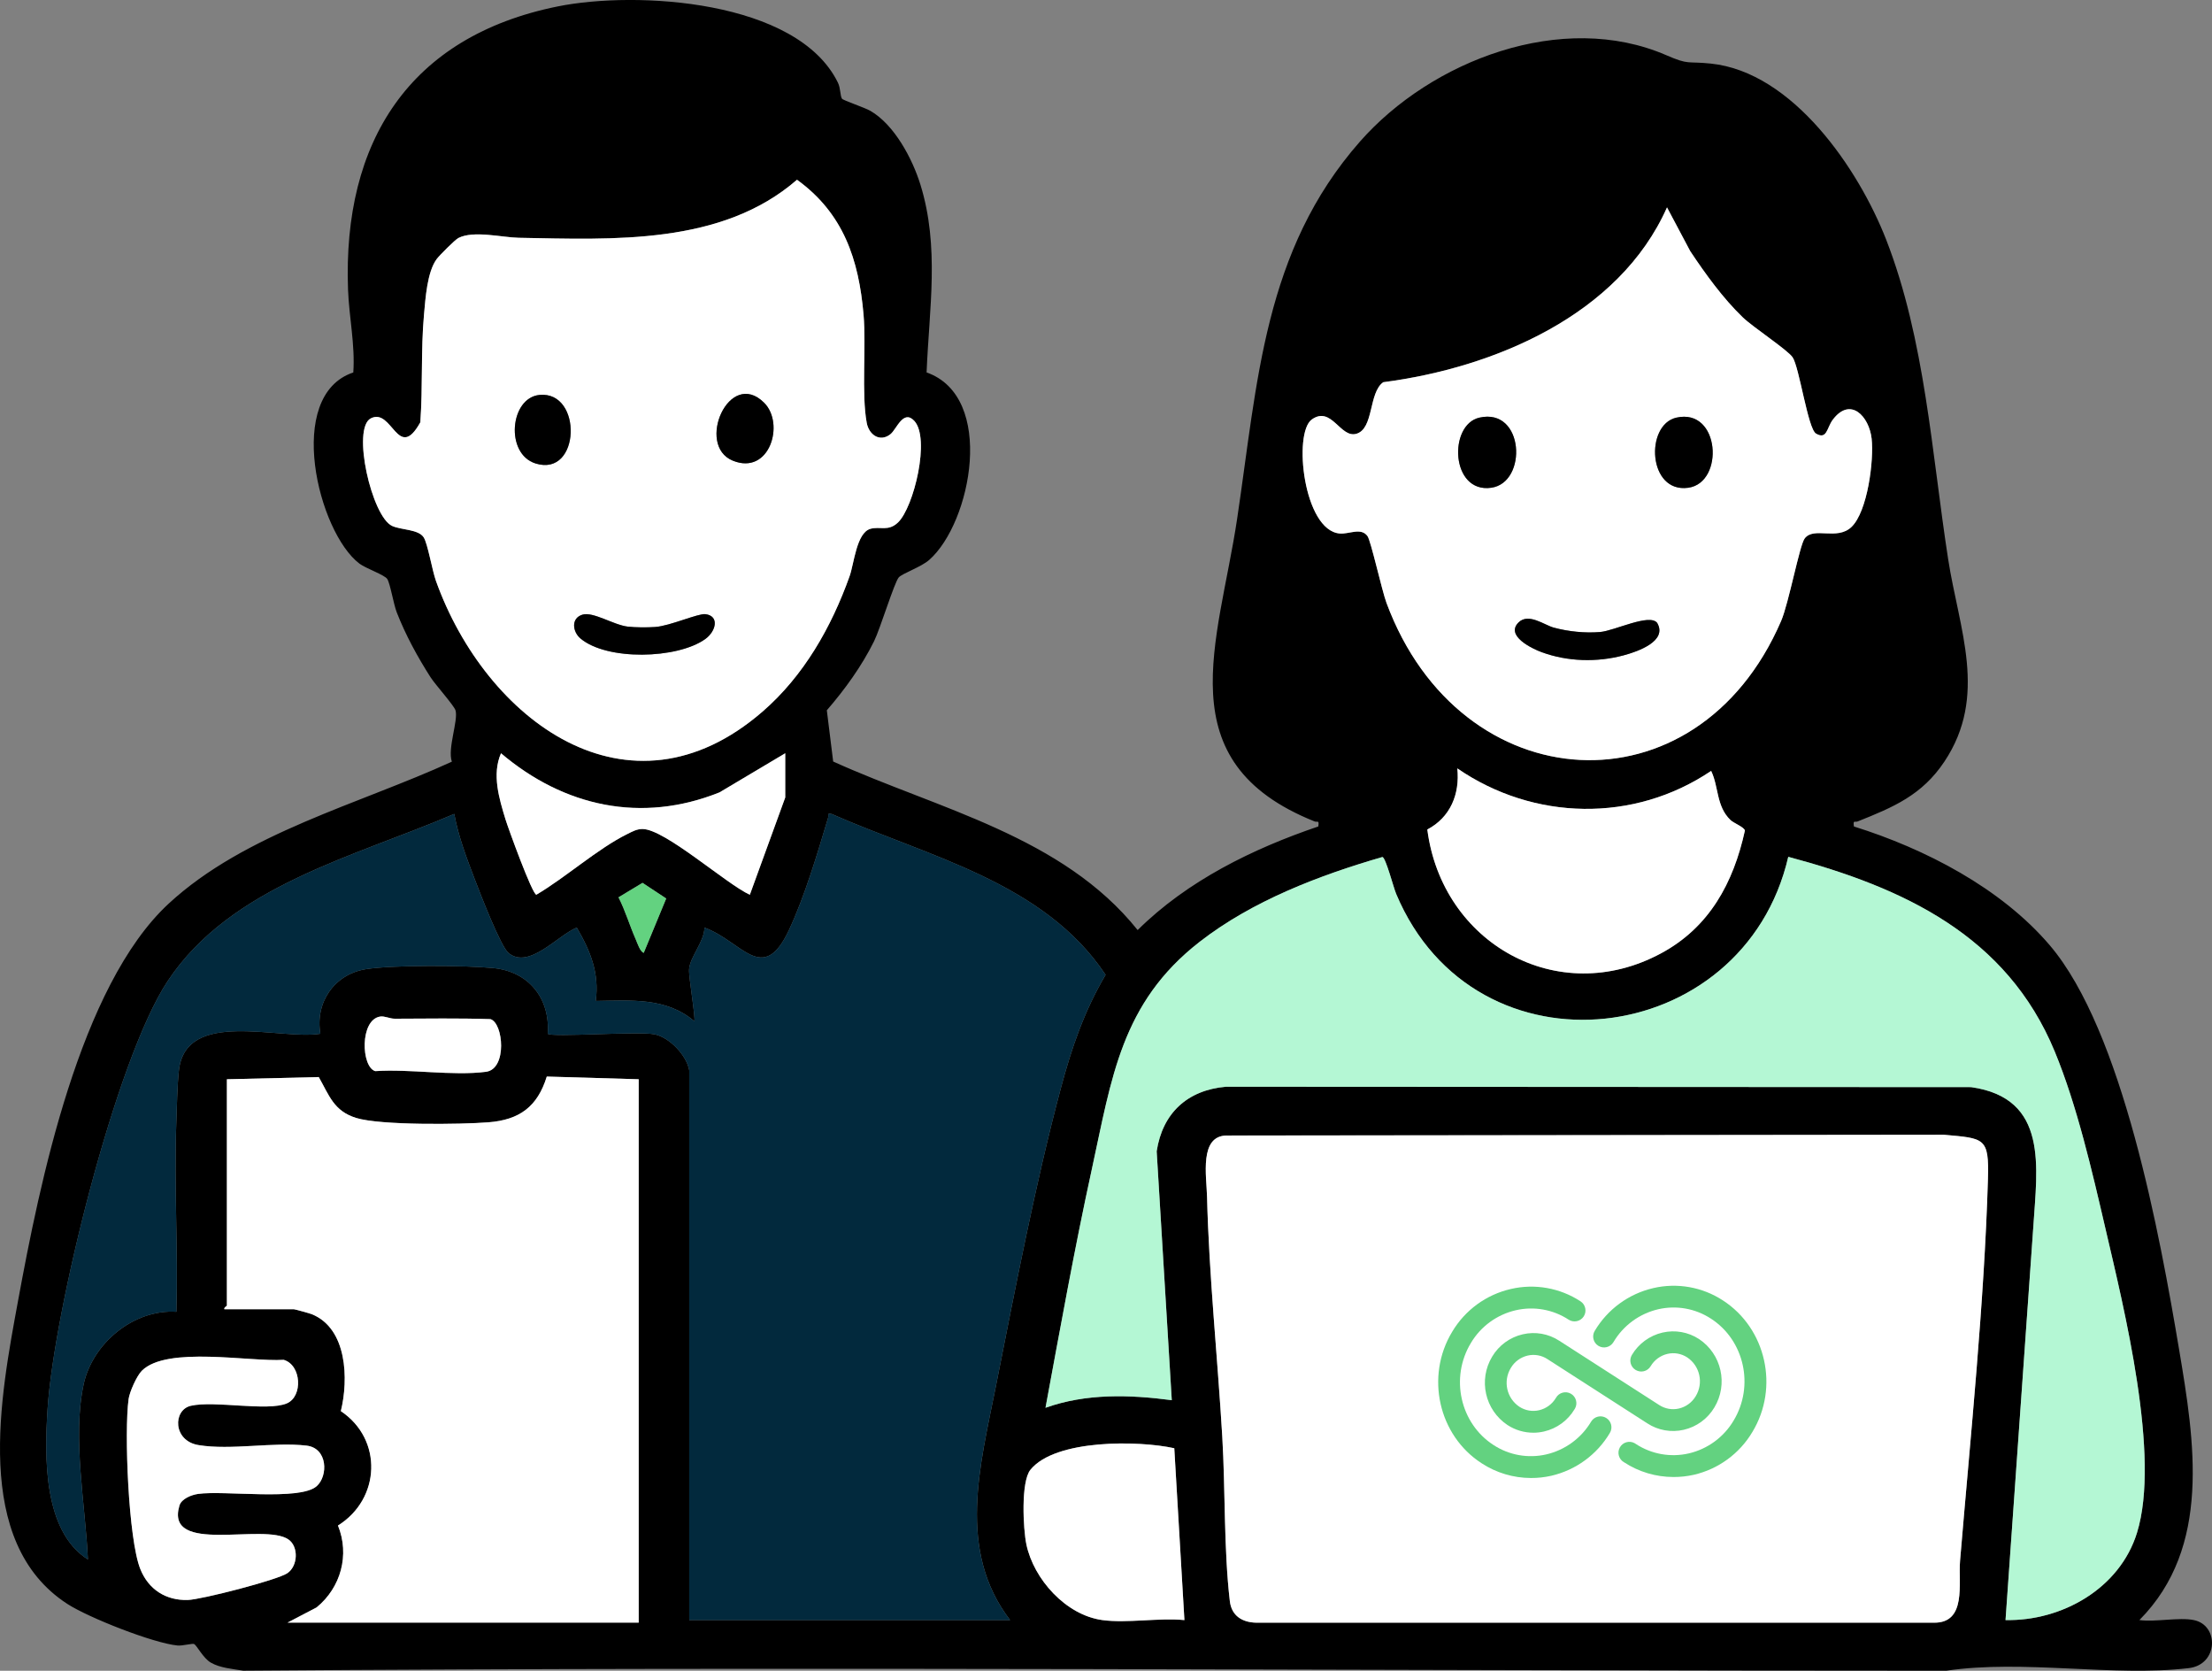 <?xml version="1.0" encoding="UTF-8"?>
<svg id="Layer_2" data-name="Layer 2" xmlns="http://www.w3.org/2000/svg" viewBox="0 0 1503.89 1135.56">
  <rect x="0" y="0" width="1503.89" height="1135.56" fill="#808080" stroke="none"/>
  <defs>
    <style>
      .cls-1 {
        fill: #fff;
      }

      .cls-2 {
        fill: #63d280;
      }

      .cls-3 {
        fill: #02293d;
      }

      .cls-4 {
        fill: #b4f7d4;
      }
    </style>
  </defs>
  <g id="Layer_2-2" data-name="Layer 2">
    <g>
      <path d="M1491.49,1101.12c17.31,3.44,16.79,30.3-3.4,32.67-51.38,6.04-112.67-6.01-164.85,1.76-386.07.03-771.77-2.99-1157.87-.02-7.09-1.19-15.7-1.83-22.01-5.47-5.16-2.97-9.45-11.54-11.34-12.64-1.05-.61-8.02,1.31-11.26,1-16.7-1.62-60.55-18.95-74.92-28.24C-19.13,1048.18.44,948.53,12.23,884.37c14.65-79.7,41.87-214.22,102.5-270.24,51.86-47.91,129.52-67.58,192.48-96.44-3.09-8.91,4.48-28.05,2.49-34.86-.95-3.26-13.86-17.62-17.02-22.57-8.91-13.95-16.9-28.61-22.94-44.05-2.18-5.58-4.47-19.71-6.48-22.72-1.85-2.78-14.5-7.12-18.83-10.37-28.18-21.19-51.1-114.36-4.23-129.97,1.3-18.83-2.89-37.64-3.58-56.33-3.72-100.52,41.7-172.11,142.62-192.47,53.17-10.73,162.79-4.59,190.43,51.8,1.9,3.88,1.47,8.94,2.79,10.95.71,1.08,15.51,6.05,19.26,8.22,16.32,9.42,28.56,32.45,34.04,50.12,13.16,42.44,5.96,84.41,4.21,127.69,47.12,16.56,30.5,102.15,1.8,127.42-5.6,4.93-18.39,9.2-20.73,11.9-3.05,3.52-12.56,34.82-16.77,43.35-8.34,16.88-19.84,32.78-32.13,46.97l4.32,34.82c71.34,32.31,155.85,50.65,207,114.55,33.84-33.51,78.24-55.28,122.82-70.41.69-4.74-.55-2.62-2.55-3.43-101.11-40.46-65.25-121.54-52.66-205.5,13.96-93.07,18.08-182.18,83.53-256.57,48.57-55.21,137.59-89.32,208.22-58.73,15.88,6.88,13.75,3.99,30.36,5.72,55.79,5.8,100.48,71.71,119.16,119.6,26.52,68,31.01,145.38,42.16,217.21,7.4,47.69,27.24,92.89-2.54,137.6-15.21,22.84-34.7,30.99-58.97,40.68-2.01.8-3.24-1.31-2.55,3.43,48.29,15.12,99.94,41.78,133.14,80.73,49.74,58.36,75.04,198.11,87.9,274.53,10.53,62.58,22.27,134.51-26.94,184.11,10.87,1.48,26.79-2.02,36.93,0ZM605.52,295c-7.06,5.79-14.72.76-16.27-7.62-3.63-19.67-.3-51.84-2.15-73.43-3.22-37.58-13.69-68.95-45.25-91.77-51.2,44.55-125.14,40.62-189.27,39.44-11.13-.21-30.64-5.16-40.94.15-2.33,1.2-12.98,11.89-14.81,14.39-6.45,8.84-7.56,26.59-8.58,37.8-2.18,23.9-.73,49.11-2.5,73.08-15.22,27.39-19.05-10.08-33.62-2.7-13.18,6.68.6,66.8,14.46,73.13,6.18,2.82,17.92,2.2,21.48,7.8,2.72,4.27,5.77,22.48,8.29,29.5,33.79,94.41,130.92,167.88,222.07,88.88,28.07-24.32,46.79-57.36,59.17-91.99,3.06-8.55,4.68-29.53,14.15-32.22,6.58-1.87,12.17,2.02,18.81-4.37,10.74-10.34,22.08-57.24,10.98-69.05-7.41-7.89-11.97,5.66-16.04,8.99ZM1218.71,242.78c-3.54-5.08-26.94-20.44-33.86-27.11-13.45-12.96-25.39-29.48-35.72-45.01l-15.77-29.72c-32.55,73.25-117.44,109.01-192.94,118.83-10.08,7.19-6.24,31.65-18.32,35.07-10.9,3.09-16.86-19.27-30.23-9.75-12.83,9.14-5.61,75.57,19.03,77.51,6.49.51,14.36-4.26,18.8,1.72,2.33,3.14,9.77,36.91,12.94,45.45,50.18,135.24,210.93,145.23,268.29,12.29,5.21-12.08,12.53-51.48,16.03-56.11,6.22-8.22,21.93,1.6,31.76-7.75,11.03-10.48,15.4-45.49,13.75-60.12-1.7-15.03-14.4-28.87-26.47-12.73-4.02,5.38-3.84,13.76-11.36,9.32-5.54-3.27-11.35-45.31-15.94-51.91ZM533.87,511.96l-44.69,26.59c-53.04,21.27-105.73,9.75-148.56-26.59-6.27,14.42-1.26,30.77,3.08,45.01,1.72,5.64,18.2,51.09,20.97,51.13,19.69-11.57,41.84-31.4,61.8-41.23,3.38-1.67,6.38-3.43,10.35-3.43,15.19,0,56.86,37.33,72.98,44.69l24.07-66.13v-30.06ZM970.41,563.78c9.91,77.11,88.52,122.06,158.94,84.16,32.82-17.66,49.17-47.86,56.98-83.44-.58-2.43-7.54-4.95-9.86-7.19-9.67-9.3-7.88-22.59-13.09-33.34-52.54,35.42-120.64,33.95-172.57-1.71,1.8,17.38-4.69,33.25-20.39,41.52ZM468.6,727.53v373.6h218.15c-36.34-47.36-20.33-105.16-9.78-158.36,13.11-66.07,26.94-138.33,44.26-203.08,7.35-27.49,15.92-52.51,30.45-77.13-41.94-63.05-120.72-80.4-186.14-109.28-3.66-.72-1.93.53-2.49,2.41-7.27,24.38-15.95,53.57-26.65,76.45-17.8,38.04-31.96,7.51-57.47-1.66.01,9.41-9.9,19.99-10.44,28.38-.35,5.36,4.62,33.69,3.54,35.18-19.3-16.34-43.18-14.02-66.98-13.73,2.51-18.9-3.58-33.93-12.91-49.83-12.93,5.15-32.44,28.68-46.4,17.25-5.35-4.39-19.34-40.65-22.7-49.44-5.6-14.66-11.37-29.61-14.19-45.09-67.54,29.02-151.77,48.77-194.79,113.53-35.77,53.85-77.46,225.19-81.73,291.01-2.1,32.3-3.01,82.98,27.45,102.18-1.68-36.88-10.7-82.74-2.94-118.91,5.97-27.86,33.87-51.26,63.09-49.42,1.21-42.57-1.62-85.49-.08-128.05.38-10.56.66-26.03,1.78-36.01,4.75-42.27,68.78-20.4,96.19-24.91-3.72-21.03,9.36-40.42,30.84-43.88,18.35-2.95,67.7-2.65,86.81-.76,24.09,2.38,38.59,20.66,36.94,44.65,2.55,2.58,61.47-1.88,72.62.38,10.16,2.06,21.9,14.39,23.58,24.52ZM1215.82,582.37c-30.39,131.29-212.6,153.54-266.57,25.22-1.92-4.56-6.99-24.39-9.34-25.11-43.21,12.52-88.43,29.8-124.19,57.58-53.51,41.56-59.86,92.66-73.47,154.98-11.71,53.62-21.43,107.83-31.43,161.79,27.68-9.86,57.14-8.95,85.86-5.16l-10.27-169.17c3.96-25.96,20.88-41.6,47.15-43.88l506.57.27c52.84,7.5,44.88,54.45,42.28,95.1l-18.88,267.12c38.31.8,77.61-21.42,89.35-59.23,16.23-52.25-8.78-152.47-21.47-207.03-9.02-38.8-19.29-83.53-34.43-120.16-32.62-78.92-102.82-111.39-181.14-132.32ZM437.66,647.64l15.28-36.96-16.11-10.63-16.32,9.84c4.69,9.16,7.57,19.2,11.73,28.6,1.14,2.56,2.86,8.23,5.42,9.14ZM258.54,690.91c-14.08,2.1-13.03,34.36-3.42,37.11,23.31-1.62,52.75,3.4,75.3.45,14.58-1.91,11.82-33.26,2.98-35.8-21.64-.71-43.32-.35-64.98-.28-3.39.01-6.92-1.93-9.89-1.48ZM154.26,733.54v153.73c0,.52-2.17,1.32-1.72,2.58h47.24c.63,0,10.71,2.78,12.12,3.34,24.22,9.68,25.17,44.3,19.83,65.92,28.76,19.19,27,59.74-1.95,77.75,8.1,19.93,2,42.16-14.54,55.67l-19.75,10.31h238.76v-369.3l-62.5-1.83c-6.31,20.42-18.47,29.42-39.64,31.09-18.89,1.49-73.47,2.14-89.93-2.95-15.26-4.72-18.31-15.26-25.45-27.8l-62.46,1.49ZM834.06,771.78c-18.85.17-13.75,27.54-13.41,41.7,1.31,53.46,7.19,109.37,10.36,163.13,2.12,35.97.99,76.41,5.13,111.67,1.17,9.92,8.38,14.45,18.01,14.63h460.47c22.73.41,16.7-26.77,17.99-42.13,7.05-84.18,16.47-175.45,18.95-259.32.84-28.47-2.31-27.67-30.06-30.2l-487.44.53ZM96.44,931.65c-3.46,3.45-8.35,14.38-9.02,19.32-3.03,22.28-.15,95.15,7.95,115.42,5.54,13.89,17.33,21.49,32.28,21.09,9.18-.25,60.97-13.57,67.75-18.22,7.22-4.95,7.7-18.04.73-22.9-16.65-11.61-84.19,10.84-74.14-23.04,1.39-4.67,8.23-7.3,12.67-7.93,17.87-2.52,69.17,4.84,80.63-5.26,7.89-6.96,7.58-25.88-6.88-27.57-22.5-2.63-51.43,3.3-73.49-.37-17.51-2.92-17.39-23.91-5.2-26.7,16.2-3.71,52.13,3.98,65.33-1.66,11-4.7,9.97-26.08-2.19-29.58-23.07,1.51-79.38-9.58-96.42,7.41ZM749.44,1101.12c16.92,2.27,38.38-1.68,55.82,0l-6.89-116.79c-24.07-5.35-80.92-6.27-97.82,14.65-6.55,8.1-4.95,40.13-2.74,50.7,4.95,23.69,26.91,48.11,51.63,51.43Z"/>
      <path class="cls-3" d="M468.6,727.53c-1.68-10.13-13.42-22.46-23.58-24.52-11.15-2.26-70.07,2.2-72.62-.38,1.65-23.99-12.84-42.27-36.94-44.65-19.11-1.89-68.46-2.2-86.81.76-21.48,3.46-34.56,22.85-30.84,43.88-27.4,4.51-91.44-17.36-96.19,24.91-1.12,9.98-1.4,25.45-1.78,36.01-1.54,42.56,1.29,85.48.08,128.05-29.22-1.84-57.12,21.55-63.09,49.42-7.76,36.17,1.27,82.03,2.94,118.91-30.46-19.2-29.54-69.89-27.45-102.18,4.27-65.81,45.96-237.16,81.73-291.01,43.01-64.75,127.25-84.51,194.79-113.53,2.82,15.48,8.59,30.43,14.19,45.09,3.36,8.79,17.35,45.06,22.7,49.44,13.96,11.44,33.47-12.1,46.4-17.25,9.33,15.9,15.42,30.93,12.91,49.83,23.8-.29,47.68-2.61,66.98,13.73,1.09-1.49-3.88-29.82-3.54-35.18.54-8.39,10.45-18.97,10.44-28.38,25.51,9.17,39.66,39.7,57.47,1.66,10.71-22.88,19.39-52.07,26.65-76.45.56-1.88-1.17-3.12,2.49-2.41,65.42,28.88,144.21,46.23,186.14,109.28-14.52,24.61-23.09,49.63-30.45,77.13-17.32,64.75-31.15,137.02-44.26,203.08-10.56,53.19-26.57,111,9.78,158.36h-218.15v-373.6Z"/>
      <path class="cls-1" d="M533.87,511.96v30.06l-24.07,66.13c-16.12-7.36-57.79-44.68-72.98-44.69-3.97,0-6.97,1.76-10.35,3.43-19.96,9.83-42.11,29.66-61.8,41.23-2.77-.05-19.25-45.49-20.97-51.13-4.35-14.24-9.36-30.6-3.08-45.01,42.83,36.33,95.52,47.86,148.56,26.59l44.69-26.59Z"/>
      <path class="cls-2" d="M437.66,647.64c-2.57-.92-4.29-6.58-5.42-9.14-4.16-9.39-7.04-19.43-11.73-28.6l16.32-9.84,16.11,10.63-15.28,36.96Z"/>
      <g>
        <path class="cls-1" d="M605.52,295c4.06-3.33,8.63-16.88,16.04-8.99,11.1,11.81-.24,58.71-10.98,69.05-6.64,6.4-12.23,2.5-18.81,4.37-9.47,2.69-11.1,23.67-14.15,32.22-12.38,34.63-31.1,67.66-59.17,91.99-91.15,79-188.28,5.53-222.07-88.88-2.51-7.02-5.57-25.23-8.29-29.5-3.56-5.6-15.3-4.97-21.48-7.8-13.86-6.33-27.64-66.45-14.46-73.13,14.57-7.38,18.4,30.09,33.62,2.7,1.77-23.97.31-49.18,2.5-73.08,1.02-11.21,2.13-28.96,8.58-37.8,1.83-2.51,12.48-13.19,14.81-14.39,10.29-5.31,29.81-.35,40.94-.15,64.13,1.18,138.07,5.12,189.27-39.44,31.56,22.82,42.03,54.19,45.25,91.77,1.85,21.58-1.48,53.76,2.15,73.43,1.55,8.38,9.2,13.41,16.27,7.62ZM366.79,268.42c-20.13,1.95-23.54,40.06-2.68,46.58,30.69,9.6,32.13-49.44,2.68-46.58ZM519.55,273.77c-23.78-23.74-46.74,29.02-21.31,39.34,25.07,10.17,35.47-25.21,21.31-39.34ZM395.94,417.79c-7.92,2.44-6.6,11.65-1.31,16.13,17.97,15.21,65.8,14.04,84.84.44,7.3-5.21,9.88-15.64.19-16.93-4.93-.65-24.09,8-34.17,8.71-5.44.38-13.41.37-18.78-.26-9.54-1.12-23.49-10.34-30.76-8.1Z"/>
        <path d="M395.94,417.79c7.27-2.24,21.21,6.97,30.76,8.1,5.37.63,13.34.64,18.78.26,10.09-.71,29.24-9.36,34.17-8.71,9.69,1.28,7.11,11.71-.19,16.93-19.03,13.6-66.87,14.77-84.84-.44-5.29-4.47-6.61-13.68,1.31-16.13Z"/>
        <path d="M366.79,268.42c29.45-2.86,28.01,56.18-2.68,46.58-20.85-6.52-17.44-44.63,2.68-46.58Z"/>
        <path d="M519.55,273.77c14.16,14.13,3.76,49.51-21.31,39.34-25.43-10.32-2.46-63.08,21.31-39.34Z"/>
      </g>
      <g>
        <path class="cls-1" d="M154.26,733.54l62.46-1.49c7.13,12.54,10.19,23.09,25.45,27.8,16.46,5.09,71.04,4.44,89.93,2.95,21.17-1.67,33.33-10.67,39.64-31.09l62.5,1.83v369.3h-238.76l19.75-10.31c16.54-13.51,22.64-35.74,14.54-55.67,28.96-18.01,30.71-58.55,1.95-77.75,5.34-21.63,4.39-56.24-19.83-65.92-1.4-.56-11.49-3.34-12.12-3.34h-47.24c-.46-1.26,1.72-2.05,1.72-2.58v-153.73Z"/>
        <path class="cls-1" d="M96.44,931.65c17.04-16.99,73.35-5.9,96.42-7.41,12.15,3.5,13.18,24.89,2.19,29.58-13.2,5.64-49.13-2.05-65.33,1.66-12.2,2.8-12.32,23.79,5.2,26.7,22.06,3.67,50.98-2.26,73.49.37,14.46,1.69,14.78,20.61,6.88,27.57-11.45,10.1-62.76,2.73-80.63,5.26-4.44.63-11.28,3.25-12.67,7.93-10.05,33.89,57.49,11.43,74.14,23.04,6.96,4.86,6.49,17.94-.73,22.9-6.78,4.65-58.57,17.97-67.75,18.22-14.96.41-26.74-7.2-32.28-21.09-8.1-20.28-10.98-93.15-7.95-115.42.67-4.94,5.57-15.88,9.02-19.32Z"/>
        <path class="cls-1" d="M258.54,690.91c2.97-.44,6.5,1.5,9.89,1.48,21.66-.07,43.34-.43,64.98.28,8.84,2.54,11.6,33.89-2.98,35.8-22.55,2.95-52-2.07-75.3-.45-9.6-2.76-10.66-35.02,3.42-37.11Z"/>
      </g>
      <path class="cls-1" d="M970.41,563.78c15.7-8.26,22.19-24.14,20.39-41.52,51.93,35.66,120.03,37.13,172.57,1.71,5.2,10.75,3.41,24.04,13.09,33.34,2.33,2.24,9.29,4.77,9.86,7.19-7.81,35.57-24.16,65.78-56.98,83.44-70.42,37.89-149.02-7.05-158.94-84.16Z"/>
      <g>
        <path class="cls-1" d="M1218.71,242.78c4.6,6.6,10.41,48.64,15.94,51.91,7.52,4.44,7.33-3.94,11.36-9.32,12.07-16.15,24.77-2.3,26.47,12.73,1.65,14.63-2.71,49.64-13.75,60.12-9.84,9.34-25.54-.48-31.76,7.75-3.51,4.63-10.82,44.03-16.03,56.11-57.36,132.93-218.11,122.94-268.29-12.29-3.17-8.54-10.61-42.32-12.94-45.45-4.44-5.98-12.31-1.21-18.8-1.72-24.65-1.95-31.87-68.37-19.03-77.51,13.37-9.53,19.32,12.83,30.23,9.75,12.08-3.42,8.24-27.88,18.32-35.07,75.51-9.82,160.39-45.58,192.94-118.83l15.77,29.72c10.33,15.53,22.27,32.05,35.72,45.01,6.91,6.66,30.32,22.03,33.86,27.11ZM1005.74,283.87c-21.13,4.87-19.46,51.49,8.09,47.65,24.94-3.47,22.55-54.71-8.09-47.65ZM1139.72,283.86c-21.4,4.85-19.42,51.46,8.08,47.66,24.75-3.42,21.73-54.42-8.08-47.66ZM1032.43,423.05c-9.16,9.02,9.07,17.8,15.83,20.26,17.62,6.42,37.45,6.94,55.51,2.13,9.49-2.53,30.22-9.64,22.87-22.12-5.24-6.56-29.01,5.43-38.75,6.24-10.35.86-21.51-.3-31.5-2.98-6.49-1.74-17.19-10.21-23.97-3.54Z"/>
        <path d="M1032.43,423.05c6.78-6.67,17.48,1.79,23.97,3.54,9.99,2.68,21.15,3.84,31.5,2.98,9.74-.81,33.5-12.8,38.75-6.24,7.35,12.48-13.38,19.59-22.87,22.12-18.06,4.81-37.9,4.29-55.51-2.13-6.75-2.46-24.99-11.25-15.83-20.26Z"/>
        <path d="M1005.74,283.87c30.64-7.06,33.03,44.17,8.09,47.65-27.55,3.84-29.22-42.78-8.09-47.65Z"/>
        <path d="M1139.72,283.86c29.82-6.76,32.84,44.24,8.08,47.66-27.5,3.8-29.48-42.81-8.08-47.66Z"/>
      </g>
      <path class="cls-4" d="M1215.82,582.37c78.32,20.93,148.52,53.41,181.14,132.32,15.14,36.63,25.41,81.36,34.43,120.16,12.69,54.56,37.7,154.78,21.47,207.03-11.74,37.81-51.04,60.04-89.35,59.23l18.88-267.12c2.6-40.65,10.56-87.6-42.28-95.1l-506.57-.27c-26.27,2.27-43.19,17.92-47.15,43.88l10.27,169.17c-28.72-3.79-58.18-4.7-85.86,5.16,10.01-53.96,19.72-108.17,31.43-161.79,13.61-62.32,19.96-113.43,73.47-154.98,35.76-27.77,80.98-45.05,124.19-57.58,2.35.72,7.42,20.56,9.34,25.11,53.97,128.32,236.18,106.07,266.57-25.22Z"/>
      <path class="cls-1" d="M749.44,1101.12c-24.72-3.32-46.68-27.75-51.63-51.43-2.21-10.57-3.81-42.59,2.74-50.7,16.9-20.93,73.76-20,97.82-14.65l6.89,116.79c-17.44-1.68-38.91,2.27-55.82,0Z"/>
      <path class="cls-1" d="M834.06,771.78l487.44-.53c27.74,2.53,30.9,1.73,30.06,30.2-2.47,83.86-11.89,175.14-18.95,259.32-1.29,15.36,4.74,42.54-17.99,42.13h-460.47c-9.63-.18-16.84-4.71-18.01-14.63-4.14-35.26-3.01-75.7-5.13-111.67-3.17-53.76-9.05-109.66-10.36-163.13-.35-14.16-5.44-41.53,13.41-41.7ZM1144.38,940.42c0-32.65-26.46-59.11-59.11-59.11s-59.11,26.46-59.11,59.11,26.46,59.11,59.11,59.11,59.11-26.46,59.11-59.11Z"/>
      <rect class="cls-1" x="957.02" y="841.76" width="250.73" height="199.71"/>
      <g>
        <path class="cls-2" d="M1042.46,973.78c-6.23,0-12.32-1.82-17.53-5.21-15.36-10.21-19.96-30.71-10.44-46.51,4.57-7.68,12.09-13.17,20.8-15.17,8.52-1.99,17.49-.41,24.82,4.38l67.91,43.67c3.97,2.6,8.82,3.47,13.44,2.4,4.8-1.12,8.93-4.16,11.44-8.4,5.43-8.92,2.87-20.54-5.8-26.35-3.96-2.6-8.82-3.46-13.43-2.39-4.8,1.12-8.93,4.16-11.44,8.4-2.12,3.52-6.69,4.65-10.21,2.52-3.52-2.12-4.65-6.69-2.52-10.21,4.57-7.68,12.09-13.17,20.8-15.19,8.53-1.97,17.49-.39,24.82,4.39,15.36,10.21,19.96,30.71,10.44,46.51-4.57,7.68-12.09,13.17-20.8,15.17-8.53,1.98-17.49.4-24.82-4.39l-67.87-43.65c-3.97-2.6-8.82-3.47-13.44-2.4-4.8,1.12-8.94,4.15-11.44,8.4-5.46,8.93-2.89,20.58,5.82,26.4,3.96,2.57,8.79,3.42,13.39,2.35,4.8-1.12,8.93-4.16,11.44-8.4,2-3.58,6.52-4.86,10.1-2.87,3.58,2,4.86,6.52,2.87,10.1-.09.15-.18.31-.28.45-4.57,7.68-12.07,13.16-20.77,15.17-2.39.55-4.83.84-7.28.84Z"/>
        <path class="cls-2" d="M1040.78,1004.56c-11.88-.03-23.5-3.51-33.45-10.01-29.39-18.95-38.36-59.07-20.02-89.39,8.76-14.73,23.16-25.24,39.87-29.07,16.27-3.78,33.37-.76,47.36,8.37,3.44,2.23,4.43,6.83,2.2,10.27-2.23,3.44-6.83,4.43-10.27,2.2-10.62-6.94-23.6-9.24-35.96-6.38-12.79,2.95-23.82,11-30.51,22.29-14.23,23.51-7.33,54.6,15.38,69.28,10.62,6.95,23.61,9.26,35.97,6.39,12.76-2.98,23.75-11.03,30.43-22.29,2.14-3.51,6.72-4.62,10.23-2.48,3.51,2.14,4.62,6.72,2.48,10.23h0c-8.75,14.71-23.12,25.2-39.79,29.07-4.57,1.03-9.24,1.55-13.92,1.52Z"/>
        <path class="cls-2" d="M1137.7,1003.89c-11.88-.02-23.51-3.48-33.46-9.97-3.6-1.95-4.94-6.46-2.99-10.06,1.95-3.6,6.46-4.94,10.06-2.99.32.17.63.37.92.59,10.62,6.94,23.61,9.24,35.97,6.38,12.76-2.97,23.75-11.02,30.43-22.29,14.24-23.53,7.34-54.6-15.38-69.28-10.6-6.94-23.58-9.25-35.93-6.39-12.76,2.99-23.74,11.07-30.4,22.36-2.12,3.51-6.69,4.63-10.19,2.51-3.51-2.12-4.63-6.69-2.51-10.19,8.74-14.71,23.12-25.21,39.79-29.07,16.27-3.79,33.38-.76,47.36,8.38,29.37,18.99,38.41,59.12,20.02,89.43-8.74,14.71-23.11,25.21-39.79,29.07-4.56,1.03-9.22,1.54-13.9,1.52Z"/>
      </g>
    </g>
  </g>
</svg>